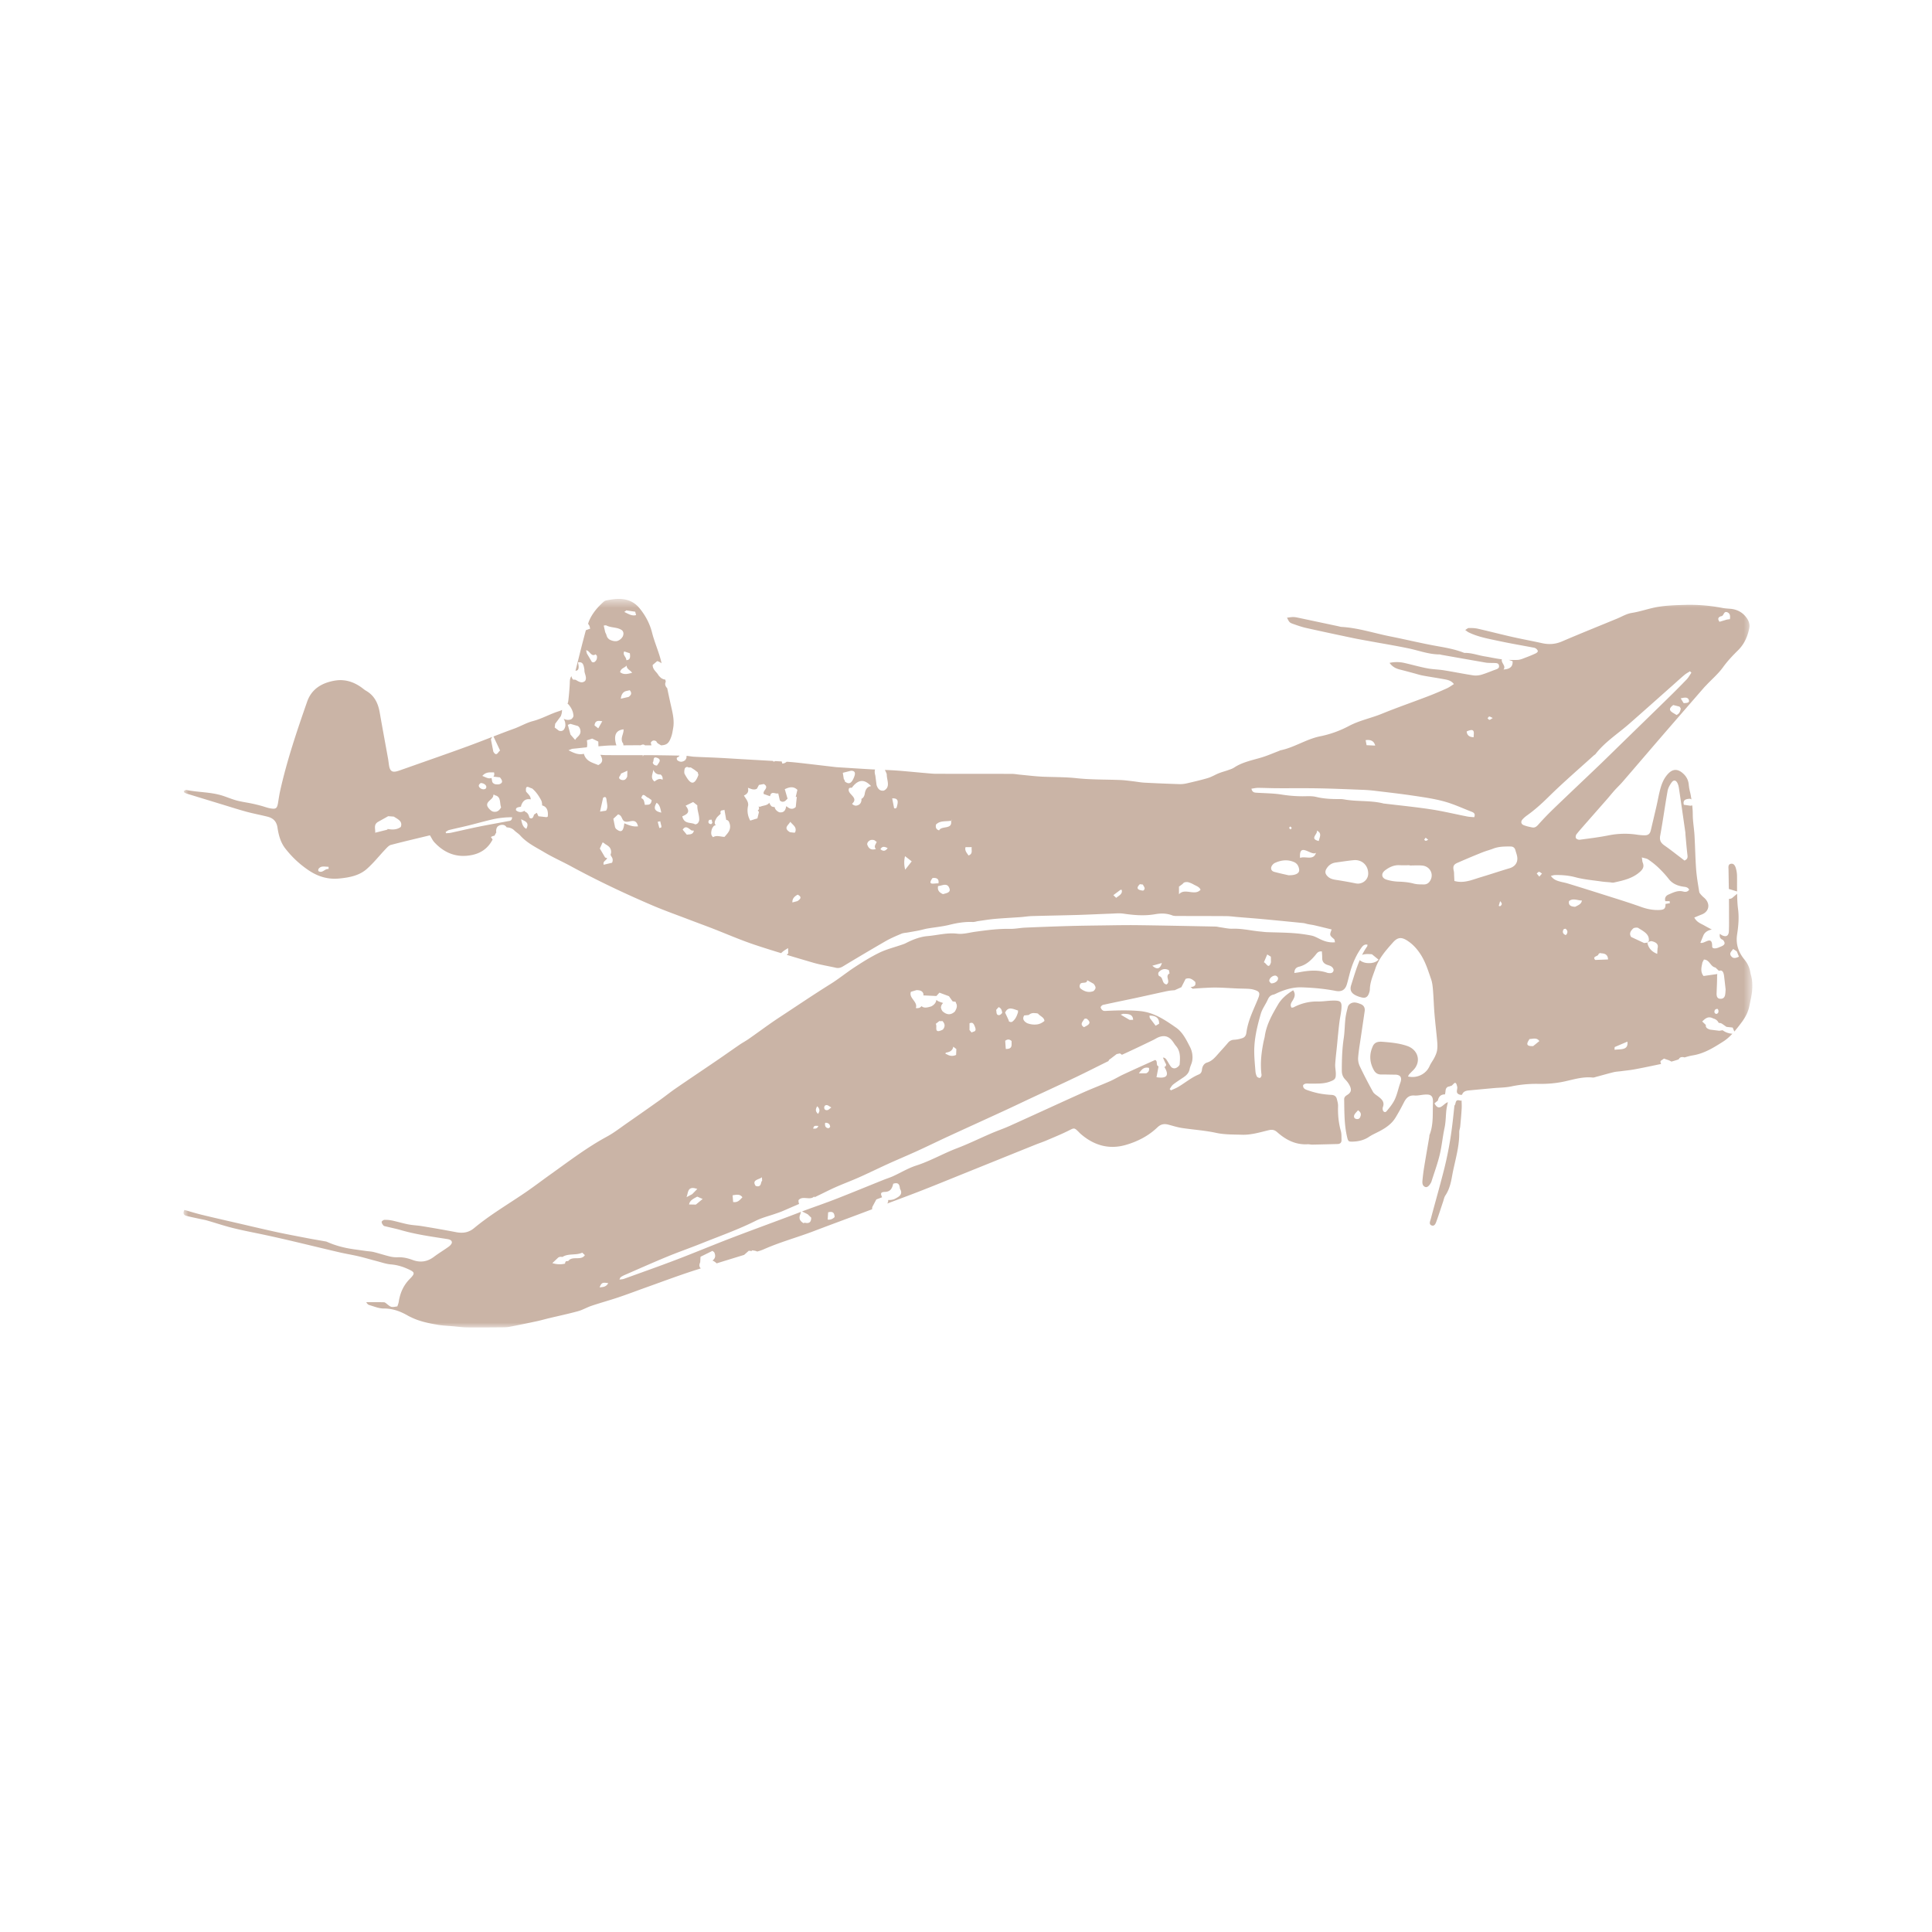<?xml version="1.0"?>
<svg xmlns="http://www.w3.org/2000/svg" xmlns:xlink="http://www.w3.org/1999/xlink" width="200" height="200" viewBox="0 0 200 200">
    <defs>
        <path id="a" d="M0 .578h162.4V76H0z"/>
    </defs>
    <g fill="none" fill-rule="evenodd" opacity=".5">
        <path fill="#96694D" d="M148.117 126.178c-.06.225-.237.557.084.678.312.118.426-.222.508-.45.24-.66.45-1.332.677-2 .075-.221.114-.467.24-.655.408-.605.57-1.308.69-1.987.27-1.517.776-3 .744-4.566-.004-.192.082-.385.1-.58.059-.621.118-1.243.152-1.868.016-.275-.003-.551-.01-.827l-.115.019c-.612-.212-.424.324-.623.499-.113 1.042-.215 2.087-.375 3.122a37.42 37.42 0 0 1-.645 3.284c-.445 1.785-.956 3.552-1.427 5.33"/>
        <g transform="translate(19 61.422)">
            <mask id="b" fill="#fff">
                <use xlink:href="#a"/>
            </mask>
            <path fill="#96694D" d="M121.814 54.202c-.079.204-.236.25-.423.208-.227-.051-.264-.253-.192-.413.08-.176.243-.315.382-.484.35.237.324.454.233.689zm7.326-31.84c-1.605-.245-3.223-.403-4.838-.598-.019-.002-.04 0-.058-.004-1.357-.35-2.768-.177-4.135-.433a2.532 2.532 0 0 0-.47-.03c-.804.005-1.598-.03-2.392-.223-.449-.11-.937-.065-1.408-.066a14.057 14.057 0 0 1-2.164-.177c-.828-.131-1.677-.135-2.518-.186-.255-.016-.514-.002-.609-.422.253-.034.472-.088.692-.087.625.002 1.251.035 1.877.038 1.47.008 2.94-.014 4.41.013 1.51.028 3.02.094 4.53.153a16.3 16.3 0 0 1 1.343.11c1.34.16 2.683.313 4.018.513 1.043.156 2.1.309 3.113.59.97.27 1.895.702 2.838 1.069.213.084.382.217.238.554-.23-.023-.48-.028-.723-.076-1.249-.243-2.488-.547-3.744-.738zm-.7 3.143c.032-.076.096-.14.147-.208l.26.218c-.114.05-.185.106-.254.104-.055-.004-.16-.1-.153-.114zm.678 4.114c-.142.315-.37.518-.72.515-.35-.003-.713.002-1.046-.087-.517-.138-1.033-.184-1.565-.202a4.714 4.714 0 0 1-1.267-.211c-.527-.172-.57-.64-.118-.974.433-.321.904-.543 1.467-.516.353.017.707.003 1.06.003v.026c.432 0 .866-.031 1.295.007.751.064 1.187.792.894 1.439zm-7.77.407a42.534 42.534 0 0 0-2.078-.368c-.319-.05-.61-.13-.843-.368-.25-.255-.29-.49-.106-.79.216-.352.528-.574.943-.632.62-.086 1.24-.185 1.863-.246.865-.083 1.525.546 1.508 1.409-.012.66-.638 1.129-1.288.995zm-3.827-4.387c-1.01-.23-.062-.73-.2-1.08.585.289.257.703.2 1.08zm-1.94 1.752c-.134-1.727 1.198-.14 1.652-.538-.252.856-1.123.31-1.652.538zm-1.128-3.111c-.004-.045.075-.1.118-.148.05.049.111.09.14.15.01.024-.055.085-.11.164-.064-.068-.14-.114-.148-.166zm-.074 4.903c-.329-.077-.903-.198-1.469-.351-.315-.084-.412-.37-.239-.641a.77.77 0 0 1 .295-.278c.648-.297 1.315-.388 1.993-.093.341.149.496.455.531.793.035.354-.342.588-1.11.57zm8.98-13.421l-.89-.044c-.033-.174-.065-.347-.099-.52.535-.076.875.097.99.564zm10.193-.866c-.452-.012-.692-.212-.72-.6.943-.424.711.194.72.6zm.91 11.915c.362-.147.745-.24 1.11-.381.582-.227 1.187-.227 1.796-.223.278 0 .438.13.508.39.057.208.133.412.174.622.12.612-.195 1.066-.79 1.242-.993.293-1.973.626-2.965.922-.784.233-1.549.579-2.402.462-.095-.013-.187-.036-.335-.066l-.028-.566c-.008-.153.002-.311-.032-.458-.108-.464-.049-.67.367-.853a83.198 83.198 0 0 1 2.596-1.091zm.708-14.056c.091-.003.184.072.36.15-.167.097-.253.182-.344.187-.062.004-.13-.104-.196-.162.06-.062.118-.173.18-.175zm1.113 19.64l-.136-.044c.042-.14.085-.278.146-.484.287.289.152.41-.01.528zm-17.592 6.919c-.097-.004-.199-.004-.289-.034-.957-.334-1.92-.241-2.887-.058-.16.03-.324.049-.525.079.008-.401.184-.575.476-.646.741-.182 1.261-.668 1.725-1.233.146-.178.266-.394.65-.351.012.242.036.452.031.66-.009.364.16.59.491.715.164.06.346.1.482.203.106.077.216.24.208.356-.012.173-.147.319-.362.309zm-6.106 1.064c-.04-.051-.18-.15-.189-.26-.02-.265.354-.58.646-.544.096.012.24.138.256.232.051.279-.277.57-.713.572zm-.75-2.178l.348-.817.375.23.01.582c-.238.809-.488.047-.733.005zm-.632 3.834c-.459 1.117-1.018 2.21-1.175 3.429-.042.328-.179.512-.463.595a3.261 3.261 0 0 1-.802.155.832.832 0 0 0-.652.325c-.34.405-.703.79-1.053 1.189-.31.354-.614.697-1.098.844-.32.097-.495.389-.53.722-.025.239-.107.419-.329.51-.785.325-1.428.88-2.152 1.303-.233.136-.488.23-.733.345l-.132-.135c.117-.158.208-.35.357-.467.338-.266.704-.496 1.061-.737.317-.213.572-.458.65-.864.058-.303.23-.587.272-.891a2.33 2.33 0 0 0-.249-1.425c-.379-.736-.749-1.503-1.437-1.98-1.137-.787-2.264-1.57-3.739-1.71-1.123-.106-2.228-.075-3.342-.026-.155.007-.33.04-.462-.02a.522.522 0 0 1-.254-.335c-.015-.07.142-.234.242-.256 1.107-.246 2.217-.467 3.326-.704.936-.2 1.87-.413 2.807-.615.324-.07.652-.15.981-.177l.347-.03v-.014l.655-.294.433-.857c.442-.17.72.06.992.303v-.005c.121.428-.152.514-.483.549.083.048.148.113.224.169a44.982 44.982 0 0 1 1.87-.114c.935-.034 1.874.056 2.811.09.373.013.746.014 1.117.036.175.01.352.036.52.085.671.192.682.368.42 1.007zm-11.2 1.68c.663-.007 1.007.259.985.843l-.358.203-.598-.791a.687.687 0 0 1-.03-.254zm-3-.104c.087-.02.17-.046.25-.082.512.005 1.022.013 1.047.622l-.36.008-.937-.548zm4.83 4.785c-.156-.25-.255-.34-.447-.332l.257.57c.105.13.095.252-.029.367-.034.018-.069.027-.103.039.015.006.028.014.043.018.498.84.254 1.214-.879 1.025l.047-.002.211-1.115c-.32-.092-.04-.565-.359-.658-1.096.494-2.193.987-3.282 1.494-.46.214-.897.487-1.363.693-.949.416-1.92.783-2.866 1.208-2.518 1.133-5.022 2.292-7.539 3.427-.623.28-1.275.5-1.903.772-1.19.51-2.352 1.086-3.56 1.545-1.429.544-2.753 1.319-4.216 1.789-.833.267-1.598.738-2.4 1.103-.338.153-.694.26-1.038.4-1.618.649-3.23 1.315-4.855 1.95-1.075.42-2.17.794-3.254 1.194-.089.033-.179.069-.269.103l.588.295.36.35c0 .396-.144.649-.683.52l-.103.052c-.412-.224-.519-.532-.344-.918l.068-.256c-.458.174-.915.35-1.373.522-1.999.749-4.003 1.48-5.994 2.245-1.863.717-3.705 1.489-5.57 2.2-1.793.684-3.602 1.32-5.406 1.974-.12.043-.256.04-.45.069.064-.127.081-.212.132-.248.128-.088.268-.164.412-.225 1.453-.633 2.9-1.28 4.365-1.884 1.193-.493 2.416-.916 3.615-1.398 1.87-.751 3.772-1.418 5.58-2.326.658-.33 1.396-.505 2.097-.752.22-.078.443-.15.657-.24.582-.25 1.162-.505 1.743-.756a.84.84 0 0 1-.059-.39c.418-.512 1.193.07 1.628-.391l.011.095c.72-.326 1.417-.703 2.14-1.024.82-.366 1.666-.676 2.486-1.042 1.02-.454 2.021-.948 3.037-1.41 1-.452 2.012-.875 3.01-1.331 1.068-.488 2.124-1.007 3.192-1.5 1.957-.902 3.92-1.793 5.877-2.695.89-.41 1.771-.834 2.658-1.25 1.56-.73 3.127-1.447 4.681-2.191 1.132-.54 2.248-1.115 3.376-1.665.007-.094.085-.165.192-.224l.646-.495.34-.071.206.144c.407-.186.813-.374 1.217-.564.674-.315 1.344-.64 2.013-.962.194-.094.375-.22.575-.296.6-.23 1.061-.087 1.442.425.117.157.216.33.343.478.484.563.44 1.238.385 1.902-.01.13-.188.282-.326.356a.444.444 0 0 1-.584-.116c-.144-.185-.252-.397-.376-.597zm-2.179 1.29h-.759c.253-.318.464-.694 1.044-.561.05.242-.02.439-.285.562zM66.681 64.83l.047-.751c.534-.15.66.113.67.49-.189.187-.413.304-.717.26zm-12.943-2.135l-.703.583-.7-.015c.067-.434.475-.606.842-.81.188.08.374.162.561.242zm-.555-1.034l-.523.532-.594.317c.2-.451.064-1.226 1.117-.85zm4.672.86c-.254.259-.473.57-.96.49l-.056-.695c.373-.057.76-.162 1.016.206zm2.02-2.074c.007.115.015.232.024.347a.515.515 0 0 0-.11.245c-.063.28-.213.435-.57.297-.419-.642.363-.633.655-.89zm5.841-5.315c-.099.286-.298.303-.545.272.113-.298.114-.298.545-.272zm-.115-2.035c.285.286.284.506.08.789-.26-.243-.288-.46-.08-.79zm1.334 2.12c.003.05-.133.162-.19.153-.324-.045-.353-.277-.337-.525.051-.027.066-.044.082-.042.258.02.432.148.445.415zm-.33-2.237c.126.017.241.124.454.243-.19.138-.28.244-.388.27-.162.037-.325-.024-.344-.22-.018-.183.094-.317.277-.293zm11.26-8.41c.127-.097.252-.196.377-.294l.157.017.155-.021c.287.284.304.58.052.889-1.015.513-.53-.36-.74-.59zm2.136 2.607c-.007.202-.016.404-.025.606-.34.158-.66.119-.969-.068-.117-.031-.16-.067-.127-.111.036-.045.071-.07.108-.07.394-.061.637-.254.697-.603l.316.246zm-4.706-5.924c.001-.002.132-.044.131-.043l.463-.137c.296.017.58.05.685.346a.218.218 0 0 1 .001.202l1.358.063.317-.346.987.367.378.535c.102.018.206.03.31.042.02.079.048.153.088.225.107.289-.023.54-.169.79-.44.4-.86.333-1.272-.034a.852.852 0 0 1-.166-.391.667.667 0 0 1 .226-.46c-.165-.07-.347-.11-.507-.191a1.063 1.063 0 0 1-.194-.14c-.035.293-.217.515-.527.677-.369.11-.74.22-1.004-.023a.937.937 0 0 1-.189.155.756.756 0 0 1-.406.04c.245-.651-.753-1.024-.51-1.677zm6.071 3.258c.32-.143.427.01.567.38.205.54-.18.436-.35.577l-.22-.263c0-.232.002-.463.003-.694zm3.013-1.677c.287.119.33.354.372.586-.114.169-.305.325-.494.199-.12-.081-.095-.325-.134-.495l.256-.29zm.74 4.33l-.06-.842h-.002.002c.231-.18.451-.181.661.029-.02.368.144.837-.6.813zm1.273-3.974a.492.492 0 0 0-.006.17c-.117.373-.255.737-.614.999-.156.047-.278.01-.368-.11l.033-.013c-.129-.277-.257-.555-.387-.831.313-.693.847-.364 1.342-.215zm.631.507l.468-.045c.177-.148.38-.233.635-.192.111-.001.22.013.324.043.205.267.648.38.668.766-.203.162-.425.296-.702.347a2.088 2.088 0 0 1-1.086-.12c-.348-.196-.524-.442-.307-.8zm6.19 1.215c-.48-.297-.112-.572.033-.853l.118-.036.125.01c.6.454.15.664-.276.879zM92.8 40.51c.077-.358.741-.018.745-.462.234.13.468.26.702.392l-.005.034c.104.107.162.23.171.37a.58.58 0 0 1-.24.343c-.524.178-.947.014-1.329-.288a.36.36 0 0 1-.044-.39zm8.478-2.241c-.16.535-.435.773-.988.279.33-.093.66-.186.988-.28zm.723.74c.024.112.047.223.072.334-.539.294.17.844-.32 1.147-.532-.111-.28-.723-.756-.868a.345.345 0 0 1-.059-.391c.285-.32.625-.443 1.063-.221zM43.07 71.845c.196-.484.3-.533.895-.434-.226.404-.547.399-.896.434zm-3.23-2.74a.68.68 0 0 1-.238.03.343.343 0 0 0-.109.254 2.383 2.383 0 0 1-1.313-.057l.626-.587a.575.575 0 0 1 .414-.042c.604-.403 1.42-.146 2.055-.451l.271.258c-.376.606-1.302.046-1.706.595zm63.208-37.95v-.795l.382-.28c.122-.188.323-.205.542-.184a2.3 2.3 0 0 1 .561.227c.274.16.623.25.748.559-.594.68-1.643-.222-2.233.473zm-3.705-.378c-.553-.056-.797-.23-.343-.668.105.012.21.026.316.042.076.206.335.406.027.626zm-2.797.746l-.293-.278.741-.554s.124.003.123.004c.12.432-.295.595-.57.828zm-15.284-4.387c-.18-.266-.419-.517-.308-.86l.64-.004c-.067.3.163.684-.332.864zm-1.796-3.453c.037.77-1.024.363-1.246.855-.345-.098-.37-.331-.335-.59.435-.474 1.1-.29 1.652-.427-.03-.182-.024-.17.013-.002l-.105.058.021.106zm-.846 7.457c-.338-.152-.607-.356-.51-.837.42-.023.964-.417 1.186.275.132.415-.378.467-.676.562zm-1.088-1.666c.505-.06.69.143.613.556-.365-.056-1.22.287-.613-.556zm-2.825-.87a2.765 2.765 0 0 1-.019-1.395l.692.536-.673.86zm-.882-6.45c-.044.082-.099.119-.165.112-.066-.007-.1-.022-.106-.044l-.196-.996c.74-.045.594.447.467.929zm-1.683 4.333c.188-.327.415-.281.75-.111-.256.339-.473.34-.75.11zm-.465-.023c-.547.169-.78-.09-.91-.49.024-.207.151-.35.367-.437.23-.04.433-.015.561.18l.066-.041c-.04.26-.369.5-.084.788zm-1.172-5.641c-.06.224-.17.383-.34.458.004.028.012.054.018.082-.027.403-.246.574-.57.618a.574.574 0 0 1-.41-.195c.788-.688-.636-1.01-.296-1.623a.496.496 0 0 1 .272-.034c.576-.775 1.22-1.015 1.994-.174-.442.063-.608.41-.668.868zm-2.056-1.36l-.017-.132-.082-.1-.103-.652.837-.213c.582-.014.42.44.308.71-.174.417-.423.834-.943.388zm-4.905 12.399l-.514.135c-.024-.371.19-.622.547-.802.47.239.294.455-.033.667zm-.732-8.213c.24.328.722.544.498 1.089-.033.082-.342 0-.523-.006-.756-.443-.15-.74.025-1.083zm-.433-1.583c-.066.463-.3.668-.718.596-.235-.112-.417-.271-.473-.54a.663.663 0 0 1-.315-.071.911.911 0 0 1-.234-.376c-.22.31-.63.272-.942.416a.504.504 0 0 1-.186-.024c.078.098.085.209.022.333-.029.02-.058.038-.087.054a.982.982 0 0 1 .118.202l-.157.639-.742.23a2.136 2.136 0 0 1-.2-1.633l-.015.029c.02-.417-.268-.674-.437-.993.315-.14.53-.35.41-.8.31.105.618.278.933.097l.21-.39.508-.095c.633.395-.196.679 0 1.04l.638.22c.125-.603.567-.193.85-.291.057.244.111.487.168.729.186.183.372.165.561.05v-.001l.236-.232-.287-.982c.43-.195.863-.351 1.306.068l-.177.755.116-.047-.11 1.07c-.338.313-.653.188-.96-.082l-.036.029zm-6.376 3.146l-.006-.003c-.394 0-.804-.2-1.18.035-.263-.238-.206-.521-.136-.808.05-.131.12-.247.208-.348a.477.477 0 0 1 .214-.086 1.11 1.11 0 0 1-.076-.09c-.11-.271.052-.447.142-.646.122-.182.292-.303.44-.454-.128-.45.23-.303.384-.408.061.35.124.699.186 1.049.258.025.317.257.381.48.115.616-.262.922-.557 1.279zm-1.59-1.716l-.038-.04.288-.031.081.332c-.034.04-.065.083-.098.125a.292.292 0 0 1-.277-.097c-.057-.116-.042-.212.044-.29zm-1.444.42c-.455-.256-1.139.02-1.34-.831.453-.205.915-.406.347-1.101l.778-.38.434.344c-.03.526.23 1.026.19 1.552-.056.24-.18.393-.409.417zm-.868 1.069l-.43-.518c.313-.495.617-.118.922.082.078.005.158.01.237.02-.098.444-.446.363-.729.416zm-.208-6.86c.107-.157.242-.19.408-.091.073-.01.146-.011.22-.006l.39.253c.105.083.212.166.32.249.02.09.044.18.07.27-.507 1.375-.978.732-1.448-.141a1.112 1.112 0 0 1 .04-.533zm-3.14 1.356c-.476-.378-.156-.805-.127-1.215.161.373.427.509.762.49.17.138.237.319.2.542-.333-.187-.585 0-.836.183zm.22 2.2c.356.23.392.64.485 1.019-.554-.115-.908-.345-.485-1.018zm.283 2.61l-.174-.645a.964.964 0 0 0 .263-.055c.03.124.06.249.088.374a.467.467 0 0 1 .024.266.576.576 0 0 1-.2.06zm-.215-7.257c.501.198.134.529-.028.795-.242-.007-.39-.11-.443-.315.168-.161-.04-.683.471-.48zm-.995 4.848l-.29.015c-.069-.264-.055-.583-.365-.692.16-.7.466-.084.707-.052l.357.252c-.019.29-.136.47-.409.477zm-2.414 1.924c-.086.585-.183 1.15-.884.555a7.584 7.584 0 0 0-.079-.156l-.175-.87.49-.454a.5.5 0 0 1 .344.278c.045.073.082.15.111.234a.786.786 0 0 1 .088.12c.433.45 1.27-.48 1.52.604-.495.072-.955-.114-1.415-.311zm-1.273 4.084l-.864.204c-.113-.381.264-.412.336-.662.006-.014.014-.027.022-.041a.384.384 0 0 1-.215-.052c-.18-.307-.362-.614-.543-.92l.287-.636a.621.621 0 0 1 .248.162c.302.18.621.344.635.817a.89.89 0 0 1-.064.304l.084.165c.16.21.182.43.074.659zm-.928-6.72c.238-.173.34-.053.357.24.045.372.18.755-.05 1.088l-.622.095.315-1.422zm1.841-2.502l.675-.308-.018.606c-.11.274-.283.456-.663.322-.405-.21.02-.414.006-.62zm-5.226-5.158l.774.224c.194.135.267.338.273.58-.02.43-.393.553-.554.86a240.45 240.45 0 0 1-.484-.557c-.09-.333-.18-.666-.272-1a8.54 8.54 0 0 1 .263-.107zm-2.34 9.603l-.132.058c-.278-.031-.555-.063-.833-.093l-.172-.363-.285.192a1.67 1.67 0 0 1-.104.272c-.108.146-.235.157-.379.034-.063-.278-.179-.51-.439-.604l-.073-.1c-.287.18-.576.187-.869-.046-.073-.358.321-.3.537-.4l-.024-.031c.16-.548.484-.806 1.01-.703-.008-.375-.297-.56-.486-.812-.098-.81.351-.36.624-.322.407.333.701.776.958 1.258.056.149.082.302.08.46-.002.014-.008.025-.01.038.51.128.663.553.596 1.162zm-2.222 1.262c-.387-.193-.454-.597-.538-.991.367.205.903.298.538.99zm-1.899-.79c-1.015.195-2.035.369-3.048.576-.955.194-1.904.42-2.856.625-.164.035-.334.034-.502.05l-.049-.13c.117-.07.225-.17.35-.202.662-.164 1.33-.303 1.992-.466.776-.191 1.544-.41 2.32-.593a8.951 8.951 0 0 1 2.22-.264c-.016.396-.25.37-.427.404zm-2.833-3.945c.304-.01.582.196.59.387.007.204-.136.258-.305.257-.24-.001-.506-.22-.468-.41.02-.103.142-.185.183-.234zm2.121 2.52c-.116.206-.26.367-.474.437-.218.046-.427.022-.615-.151-.96-.85.33-1.004.282-1.571.058-.05.11-.041.158.028.674.13.48.809.65 1.257zm-.733-3.624c.053.184.027.33-.059.439.224.025.448.05.672.077.28.329.344.597-.113.722-.244.003-.495.042-.678-.24-.026-.142-.05-.283-.078-.424-.32.128-.588-.07-.954-.208.394-.451.804-.355 1.21-.366zm-9.652 5.649c-.418.305-.888.294-1.369.207-.005.024-.008.048-.015.072l-1.266.317c.045-.39-.203-.835.308-1.13h.001l1.04-.581.58.043c.42.27.942.487.721 1.072zm-8.5 4.587c-.047-.025-.057-.18-.016-.24.25-.368.666-.22 1.033-.224a.6.6 0 0 1 .002.235c-.385-.061-.597.449-1.019.229zM42.654 6.31l.138.16c.044.33-.072.55-.327.677l-.188-.035-.527-.893c-.026-.107-.05-.215-.075-.323.362.009.53.737.98.414zm.693 6.93c-.137.247-.277.493-.415.739l-.389-.311c.076-.573.455-.47.804-.428zm.402-9.925c.53.287 1.14.147 1.655.519.168.19.16.395.076.608a1.013 1.013 0 0 1-.597.496c-.258.046-.507-.018-.753-.136a.707.707 0 0 1-.35-.497 8.088 8.088 0 0 0-.13-.286l-.15-.678a.702.702 0 0 1 .25-.026zm1.87 2.699l.584.19c.046.36.068.704-.368.712.02-.322-.418-.534-.216-.902zm.21-4.25l.926.139c.032.116.062.232.092.347-.445.134-.83-.147-1.23-.327a.64.64 0 0 0 .212-.16zm-.634 6.4c.068-.427.47-.435.672-.692.01.424.414.47.564.76-.41.09-.819.246-1.236-.068zm.881 2.558l-.81.187c.052-.446.235-.753.65-.815a7.93 7.93 0 0 1 .276-.064c.266.32.122.519-.116.692zm92.521 12.695c.151-.176.34-.327.53-.463.782-.561 1.485-1.198 2.174-1.878 1.507-1.486 3.117-2.87 4.686-4.293.057-.052.136-.087.182-.147.975-1.257 2.316-2.103 3.492-3.134 1.548-1.358 3.085-2.73 4.626-4.096.365-.325.724-.657 1.1-.97.171-.142.372-.246.561-.368.05.05.097.1.145.15-.162.234-.297.49-.49.693a92.126 92.126 0 0 1-1.946 1.958c-1.57 1.537-3.147 3.067-4.72 4.6-.802.78-1.597 1.568-2.405 2.342-1.573 1.505-3.157 2.995-4.724 4.505a31.248 31.248 0 0 0-1.586 1.65c-.177.197-.353.316-.602.268-.305-.06-.615-.124-.9-.242-.26-.11-.307-.358-.123-.575zm16.696-12.05a66.695 66.695 0 0 1-.307-.495c.314-.067.711-.187.838.157.122.334-.27.316-.53.339zm-.743 1.226c-.39-.276-1.096-.476-.334-1.03l.647.163a.929.929 0 0 1 .13.209c-.052.267-.128.52-.443.658zm-7.77 17.236c.288.043.583.058.876.084.135.013.278.054.406.026.977-.213 1.951-.42 2.731-1.13.303-.276.421-.54.266-.927-.054-.136-.054-.292-.097-.546.28.087.502.106.66.215.37.255.73.53 1.052.84.382.366.745.755 1.07 1.172.377.487.875.696 1.453.793.24.04.515.027.666.318-.158.244-.39.254-.619.194-.563-.151-1.039.11-1.52.314-.273.115-.422.347-.334.67.002.007.001.013.002.018h.448c.008.069.015.138.024.206l-.45.077c.005.498-.138.62-.728.63-.613.012-1.187-.103-1.774-.312-1.4-.501-2.825-.932-4.242-1.384-1.12-.356-2.242-.705-3.366-1.05-.26-.08-.53-.126-.795-.196-.355-.094-.699-.212-.965-.591.175-.038.297-.086.42-.088.725-.014 1.431.04 2.15.234.864.23 1.773.302 2.665.433zm6.084-4.75c.284-1.537.492-3.087.765-4.626.056-.311.235-.62.422-.882.2-.278.44-.241.595.064.087.169.132.366.16.557.225 1.507.441 3.014.657 4.523.014.097.01.195.018.294.065.699.12 1.4.205 2.097.03.247.003.423-.31.556-.163-.126-.314-.246-.468-.362-.53-.401-1.049-.816-1.595-1.194-.376-.26-.542-.53-.449-1.027zm-.277 11.68l-.032.564c-.58-.228-.918-.615-1.016-1.154-.004.003-.008.005-.01.008l.006-.021-.335.044-1.343-.627c-.243-.368-.043-.647.246-.91a.81.81 0 0 1 .457-.041c.547.356 1.22.638 1.122 1.38l-.147.154.004.013a.723.723 0 0 1 .428-.164c.452.103.755.298.62.755zm-4.442 10.493a.792.792 0 0 1 .013-.287l1.31-.558c.12.929-.715.755-1.323.845zm-2.007-9.3c-.355-.392.322-.356.335-.596.073-.106.175-.14.31-.088.48.01.67.252.681.633-.442.018-.884.034-1.326.05zm-2.08-5.503c-.439-.02-.724-.158-.63-.595.422-.337.884-.045 1.326-.06-.033.374-.389.494-.696.655zm-.928 2.906c-.054.003-.076.01-.09.004-.267-.116-.31-.32-.19-.555.026-.053.196-.101.234-.07.236.194.207.41.046.62zm-2.78-6.028l-.27-.327c.082-.06.17-.176.243-.167.106.01.203.112.303.176l-.276.318zm-.64 17.543c-.857.034-.619-.347-.375-.73.365-.02.768-.177 1.016.213l-.64.517zm19.44-44.497c.334-.01.252-.576.665-.41.31.125.303.436.264.708l-.307.044-.77.229c-.165-.23-.216-.44.147-.571zm-1.912 35.825l.154-.29c.62.04.637.719 1.191.829l.366.35a.286.286 0 0 1 .116-.04c.236-.02.361.154.415.595.054.443.102.888.156 1.365-.017.182-.014.4-.063.606-.062.26-.253.383-.526.355-.276-.03-.33-.233-.346-.46-.004-.057.002-.117.004-.175.017-.541.048-1.082.048-1.623a1.758 1.758 0 0 1 .021-.301l-1.424.204c-.362-.453-.208-.936-.112-1.415zm1.427 5.339c-.055.008-.18-.102-.185-.165-.019-.225.09-.358.321-.354.04.058.073.087.08.122.04.192.005.362-.216.397zm1.753-6.72l.376.246.22.548c-.29.135-.587.252-.817-.067-.218-.301.065-.503.221-.727zm-32 15.08c.72-.071.951.118.921.838-.046 1.112.073 2.244-.35 3.317-.03.07-.02.155-.033.232-.177 1.04-.36 2.08-.53 3.123-.075.462-.133.927-.175 1.393-.02.255-.01.53.283.65.192.08.426-.108.606-.457.01-.017.022-.034.028-.052.292-.93.634-1.85.864-2.795.225-.93.308-1.89.51-2.825.111-.525.12-1.047.16-1.574.026-.358.1-.713.183-1.067-.46.105-.884 1.075-1.389.115l.353-.291c.08-.405.305-.645.748-.635-.003-.017-.007-.034-.008-.052.093-.257-.03-.587.338-.754a.414.414 0 0 0 .231-.073c.22.085.506-.77.676.035.123.296-.29.752.361.892.051-.005.103-.006.155-.004.09-.282.301-.416.681-.452.857-.082 1.716-.161 2.574-.24.604-.054 1.221-.05 1.811-.171a12.59 12.59 0 0 1 2.804-.271c.945.02 1.881-.056 2.807-.264.935-.21 1.862-.493 2.843-.391.13.014.268-.045.401-.08.586-.156 1.168-.327 1.757-.47.264-.065.54-.075.811-.11.444-.06.891-.102 1.331-.181.695-.125 1.386-.271 2.076-.415l.72-.15c-.05-.063-.084-.152-.064-.31l.357-.247c.25.109.543.159.758.313l.063-.015c.234-.062.464-.138.696-.216.094-.193.263-.3.612-.2.275-.085.551-.163.832-.208 1.205-.194 2.184-.811 3.177-1.443.356-.228.66-.504.938-.803a1.852 1.852 0 0 1-1.012-.361 29.88 29.88 0 0 0-.338.055l-.96-.12c-.289-.088-.483-.223-.435-.481l-.376-.362c.31-.302.62-.596 1.143-.308.293.077.46.245.564.459h.026a.634.634 0 0 1 .4.143l.38.266.635.07.18.41c.251-.292.488-.598.72-.907.39-.516.708-1.085.833-1.737.097-.498.218-.994.277-1.498a5.8 5.8 0 0 0-.003-1.156c-.026-.29-.136-.572-.184-.862-.082-.497-.293-.916-.615-1.308-.618-.756-.902-1.59-.74-2.615.134-.86.207-1.745.088-2.63-.067-.511-.079-1.03-.092-1.547l-.463.394-.004.003a.496.496 0 0 1-.377.129c.004.524.006 1.048.006 1.572 0 .589.01 1.177-.014 1.765-.02.509-.297.652-.747.416-.052-.028-.095-.071-.146-.098-.017-.01-.035-.018-.05-.028-.013.24-.039.485.322.618.45.51-.068.63-.443.794-.254.11-.673.166-.668-.117.02-1.227-.852-.182-1.218-.382.11-.265.22-.531.328-.797.103-.195.26-.348.481-.451a1.39 1.39 0 0 1 .373-.111c-.258-.14-.518-.274-.773-.42-.36-.204-.788-.335-1.038-.826.278-.115.521-.221.767-.315.71-.273.902-.982.416-1.566-.125-.15-.293-.263-.424-.41-.102-.112-.23-.241-.252-.378-.125-.772-.26-1.545-.318-2.322-.086-1.173-.102-2.351-.17-3.525-.042-.723-.179-1.443-.178-2.164 0-.313-.026-.621-.054-.928-.065.01-.13.023-.195.034l-.673-.101c-.132-.473.173-.61.645-.62.048.02.093.044.138.066-.042-.258-.079-.518-.146-.775a4.682 4.682 0 0 1-.13-.751c-.049-.522-.286-.923-.693-1.247-.493-.392-.96-.373-1.406.078-.428.43-.666.973-.827 1.539-.17.599-.272 1.218-.41 1.826-.193.84-.394 1.678-.59 2.517-.088.376-.26.532-.658.53a6.08 6.08 0 0 1-.819-.073 8.538 8.538 0 0 0-2.926.084c-.977.194-1.969.315-2.957.447-.128.017-.334-.062-.392-.161-.058-.098-.018-.317.062-.416.38-.473.79-.925 1.19-1.383.658-.751 1.321-1.501 1.98-2.254.257-.294.5-.602.761-.893.276-.306.578-.588.847-.9 1.308-1.513 2.605-3.037 3.913-4.551 1.486-1.722 2.98-3.438 4.471-5.156.103-.117.215-.227.322-.341.566-.597 1.203-1.143 1.68-1.804.463-.645.998-1.203 1.555-1.754.638-.63.983-1.41 1.158-2.274.075-.367-.02-.705-.222-1.007-.42-.63-1.017-.958-1.77-1.016-.254-.02-.51-.033-.759-.081a18.1 18.1 0 0 0-3.982-.316c-.86.023-1.728.054-2.58.179-.965.142-1.887.499-2.859.65-.526.082-1.018.385-1.524.593-1.9.783-3.809 1.55-5.7 2.36-.685.295-1.352.332-2.063.174-1.03-.228-2.069-.417-3.098-.65-1.185-.268-2.362-.576-3.547-.845-.3-.068-.619-.074-.929-.072-.105 0-.21.112-.37.206.156.11.241.188.34.237.996.49 2.083.673 3.152.903 1.185.256 2.383.456 3.575.684a.605.605 0 0 1 .271.106c.082.069.182.182.177.269-.005.08-.128.179-.22.222-.32.149-.644.286-.974.408-.29.107-.588.252-.888.267a9.33 9.33 0 0 1-.93-.005l.4.138c.048.577-.305.83-.939.86.302-.366-.288-.696-.165-1.054-.6-.07-1.193-.211-1.792-.306-.693-.112-1.36-.377-2.077-.356-.036 0-.074-.021-.11-.035-.884-.34-1.805-.507-2.736-.672-1.618-.287-3.218-.681-4.83-1-1.689-.334-3.336-.89-5.07-.987-.117-.006-.23-.05-.346-.074l-3.96-.84c-.212-.043-.425-.098-.639-.105-.218-.007-.438.038-.686.063.228.47.258.518.637.65.443.157.89.314 1.347.417 1.606.359 3.215.7 4.825 1.039.613.129 1.232.233 1.848.347 1.31.24 2.622.455 3.925.727 1.071.223 2.106.628 3.223.626.056 0 .113.03.172.04 1.542.272 3.084.545 4.627.812.154.027.313.022.47.028.137.005.275-.001.412.008.194.012.411-.001.458.264.044.255-.126.335-.327.407-.498.176-.984.392-1.49.54-.274.08-.587.107-.869.065-1.006-.154-2.003-.36-3.008-.52-.579-.093-1.173-.098-1.747-.208-.785-.151-1.557-.372-2.337-.55a3.565 3.565 0 0 0-1.552-.012c.312.435.69.6 1.115.703.476.116.948.249 1.421.375.303.08.602.18.91.237.731.136 1.468.24 2.2.378.353.066.726.122 1.017.502-.265.165-.482.33-.724.44-.643.288-1.29.569-1.949.82-1.59.61-3.203 1.167-4.78 1.81-1.12.46-2.32.687-3.407 1.265-.93.494-1.93.86-2.979 1.07-1.448.29-2.69 1.169-4.14 1.457-.037.007-.069.038-.105.052-.624.235-1.236.507-1.874.696-.956.283-1.94.47-2.796 1.034-.19.127-.426.196-.648.275-.31.11-.632.19-.939.313-.38.153-.737.379-1.127.495-.73.217-1.477.387-2.22.558-.246.055-.506.08-.758.072-1.196-.04-2.394-.088-3.59-.151-.409-.023-.815-.103-1.224-.15-.408-.047-.816-.105-1.226-.122-1.527-.063-3.064-.026-4.58-.191-1.159-.126-2.31-.105-3.465-.154-.802-.034-1.602-.136-2.402-.211-.272-.025-.543-.081-.817-.082-2.612-.006-5.224 0-7.838-.01-.41 0-.82-.05-1.23-.084-.996-.085-1.99-.19-2.988-.26-.368-.024-.736-.04-1.104-.053.077.13.145.28.2.45-.02.585.428 1.317-.298 1.687-.392.067-.626-.16-.758-.573l-.13-.998c-.067-.223-.086-.43-.027-.61-.098-.005-.196-.007-.293-.013-1.174-.066-2.348-.145-3.52-.218-.119-.008-.236-.015-.354-.03-1.363-.157-2.724-.325-4.087-.471a20.49 20.49 0 0 0-.895-.073.716.716 0 0 1-.433.188l-.036-.027c-.016-.066-.027-.128-.039-.19l-.416-.024-.256-.015a1.467 1.467 0 0 1-.17.065l-.073-.08-3.378-.193c-.763-.044-1.527-.096-2.29-.133-.823-.041-1.646-.063-2.469-.107-.266-.014-.53-.071-.795-.094a.875.875 0 0 0-.023.232l-.118.204c-.258.206-.528.244-.82.023-.113-.186-.077-.302.107-.35.05-.033.081-.085.117-.132a208.439 208.439 0 0 0-3.164-.047h-.565a.741.741 0 0 0-.068.163c.002-.057-.007-.11-.01-.163-1.298-.002-2.596.009-3.894-.007-.165-.002-.33-.02-.494-.031.201.385.367.766-.22 1.063-.582-.257-1.262-.363-1.487-1.165-.007.002-.014 0-.02.002-.563.133-1.028-.094-1.574-.372.197-.07.32-.141.445-.153.487-.047.974-.101 1.46-.152.056-.214.041-.462 0-.722l.55-.18.63.308.017.492c.403-.033.806-.074 1.211-.088.215-.007.432-.003.65-.006l-.064-.207c-.205-.848.015-1.37.8-1.456.04.465-.335.85-.118 1.348.084.088.11.193.103.307.597-.003 1.194-.012 1.792-.006.153-.081.305-.124.44.004l.676.005a2.047 2.047 0 0 1-.07-.285c.144-.241.34-.271.573-.135.075.229.308.29.48.419.628-.034.831-.226 1.077-.93.094-.274.135-.57.185-.858.14-.794-.054-1.556-.227-2.324-.137-.603-.264-1.21-.392-1.814-.03-.031-.06-.052-.09-.095-.148-.208-.14-.398-.056-.567-.015-.073-.033-.146-.048-.218a.912.912 0 0 1-.417-.154 1.855 1.855 0 0 1-.295-.3c-.189-.358-.603-.567-.594-1.064l.464-.396c.185.046.331.13.457.232-.023-.09-.039-.178-.062-.267-.249-.986-.675-1.927-.925-2.913-.236-.941-.673-1.752-1.269-2.492C46.318.439 45.072.456 43.733.74a.583.583 0 0 0-.254.139c-.634.57-1.185 1.217-1.51 2.004-.038.09-.06.187-.095.279.128.118.191.297.211.515-.138.012-.29.1-.433.137-.093.324-.176.652-.262.977-.283 1.07-.54 2.148-.816 3.22.365.002.384-.352.256-.855.55-.128.596.332.671.76-.04.382.303.762.073 1.147-.333.295-.655.084-.977-.106a.791.791 0 0 0-.269-.021.666.666 0 0 1-.167-.362c-.203.249-.164.577-.184.896a29.899 29.899 0 0 1-.15 1.69 1.123 1.123 0 0 1-.076.272.465.465 0 0 1 .1.068c.291.344.496.73.514 1.21a.577.577 0 0 1-.237.324c-.268.11-.529.078-.783-.054.135.215.198.462.18.743-.08.407-.277.616-.67.495l-.434-.33.053-.388.58-.782c.086-.213.125-.43.128-.65-.089.046-.18.089-.282.12-.936.282-1.778.788-2.74 1.038-.662.172-1.285.547-1.95.787-.714.256-1.42.53-2.127.803l.686 1.46c-.217.126-.352.69-.699.117l-.252-1.283.138-.245c-.875.338-1.749.678-2.63 1-1.969.722-3.95 1.406-5.928 2.106l-1.109.389c-.684.237-.935.08-1.032-.645-.029-.214-.055-.427-.093-.64-.285-1.578-.58-3.156-.855-4.736-.165-.952-.542-1.754-1.417-2.255-.169-.097-.316-.23-.475-.344-.833-.597-1.758-.88-2.775-.702-1.313.229-2.383.849-2.846 2.173-1.06 3.034-2.089 6.08-2.793 9.222-.089.4-.148.809-.214 1.213-.1.618-.209.716-.809.612-.326-.057-.638-.183-.959-.268a17.787 17.787 0 0 0-.964-.233c-.515-.107-1.04-.175-1.548-.31-.49-.131-.963-.334-1.447-.492-1.22-.395-2.515-.346-3.76-.597-.084-.017-.188.07-.283.109.032.08.035.134.062.15a1.3 1.3 0 0 0 .26.12c1.253.384 2.506.767 3.76 1.149.805.245 1.607.505 2.42.724.716.194 1.45.328 2.17.51.578.147.934.474 1.033 1.124.113.75.306 1.504.782 2.133a10.347 10.347 0 0 0 2.334 2.22c.996.699 2.061 1.04 3.261.925 1.025-.098 2.06-.283 2.852-.974.705-.615 1.29-1.365 1.936-2.045.171-.178.36-.403.577-.46 1.34-.354 2.693-.666 4.041-.993.164.263.275.522.455.717 1.067 1.15 2.364 1.646 3.93 1.314.914-.193 1.611-.691 2.061-1.517l.041-.081-.174-.257a.922.922 0 0 1 .371-.134c.06-.121.125-.24.19-.357a.308.308 0 0 1-.016-.185.662.662 0 0 1 .14-.4.731.731 0 0 1 .558-.18c.188.015.298.124.387.256.278.013.547.079.782.309.195.192.443.333.625.536.695.78 1.63 1.222 2.5 1.74.891.532 1.848.952 2.76 1.448 2.724 1.48 5.525 2.804 8.371 4.026 1.26.54 2.554.997 3.833 1.487.785.3 1.575.588 2.36.89 1.46.567 2.9 1.199 4.383 1.698.928.312 1.862.604 2.8.889.19-.204.448-.366.721-.518.002.18.006.362.01.543l-.155.15c.913.276 1.827.544 2.741.812.771.224 1.57.349 2.355.526.265.059.49 0 .723-.141a270.199 270.199 0 0 1 4.4-2.605c.524-.302 1.088-.54 1.647-.776.21-.09.457-.094.688-.135.382-.07.765-.132 1.146-.208.287-.058.57-.147.857-.197.77-.132 1.557-.201 2.312-.39.788-.196 1.57-.321 2.383-.288.19.009.384-.066.578-.093.562-.08 1.123-.175 1.69-.225.896-.08 1.797-.122 2.697-.187.39-.027.781-.095 1.173-.107 1.548-.045 3.098-.07 4.647-.114 1.177-.035 2.354-.096 3.53-.137.428-.016.866-.063 1.285-.002 1.094.16 2.19.252 3.283.06.613-.107 1.194-.104 1.778.122.176.068.387.06.581.06 1.67.008 3.34.003 5.01.016.39.003.78.06 1.171.094.86.07 1.72.133 2.578.213 1.401.13 2.803.269 4.204.409.175.018.343.082.517.115.23.046.463.073.691.126.58.135 1.16.28 1.748.424-.23.595-.225.59.246.996.065.056.063.19.104.33-.535.049-.98-.065-1.414-.26-.339-.153-.668-.361-1.025-.433a15.047 15.047 0 0 0-1.976-.26c-.88-.06-1.764-.062-2.646-.097-.234-.01-.468-.043-.702-.065-.954-.091-1.893-.322-2.864-.288-.406.014-.816-.09-1.223-.143-.174-.022-.347-.077-.52-.08-2.688-.053-5.374-.11-8.062-.145-1.194-.015-2.39.01-3.585.026-1.198.015-2.396.03-3.593.065-1.49.043-2.98.099-4.47.164-.529.024-1.055.139-1.58.129-1.206-.025-2.389.133-3.576.296-.62.085-1.258.277-1.862.203-1.062-.13-2.068.164-3.096.25-.783.066-1.556.376-2.277.747-.12.062-.254.102-.383.147-.773.269-1.582.465-2.312.82-.913.446-1.784.99-2.634 1.55-.817.539-1.573 1.16-2.408 1.682-1.73 1.078-3.419 2.223-5.124 3.343a40.52 40.52 0 0 0-1.168.79c-.737.519-1.46 1.052-2.2 1.567-.304.213-.636.386-.943.597-.809.554-1.608 1.123-2.419 1.675-1.392.95-2.796 1.887-4.184 2.843-.565.388-1.098.82-1.656 1.218a391.943 391.943 0 0 1-3.369 2.367c-.692.48-1.362 1.008-2.1 1.408-2.097 1.135-3.979 2.583-5.912 3.96-.878.627-1.736 1.285-2.628 1.89-1.752 1.189-3.582 2.266-5.214 3.624-.569.474-1.174.552-1.87.418a131.083 131.083 0 0 0-3.533-.623c-.463-.077-.937-.09-1.397-.18-.557-.106-1.102-.274-1.656-.394a3.622 3.622 0 0 0-.817-.078c-.106.003-.292.133-.295.21-.005.126.093.272.184.378.055.065.176.077.27.1.514.127 1.034.23 1.54.377 1.57.455 3.182.672 4.79.924.233.037.471.107.483.337.008.143-.169.336-.312.44-.506.369-1.049.687-1.549 1.064-.69.522-1.42.616-2.215.319-.484-.181-.974-.29-1.494-.275a3.11 3.11 0 0 1-.817-.073c-.569-.137-1.127-.323-1.695-.465-.264-.067-.54-.075-.813-.113-.404-.055-.808-.113-1.213-.17-.975-.134-1.92-.374-2.823-.777-.07-.032-.15-.043-.228-.056-.577-.104-1.157-.198-1.733-.31-1.113-.214-2.227-.421-3.336-.662-1.398-.304-2.79-.638-4.185-.96-.363-.084-.727-.165-1.089-.25-.836-.195-1.673-.383-2.506-.592-.562-.141-1.118-.312-1.682-.472-.17.334-.083.53.19.606.432.12.876.204 1.314.302.285.063.576.109.855.19.791.226 1.571.488 2.366.698 1.118.295 2.255.506 3.386.744 2.645.559 5.268 1.227 7.902 1.84.668.157 1.347.263 2.014.419.628.148 1.248.335 1.874.497.492.126.983.304 1.484.344.621.05 1.188.22 1.747.472.73.328.787.437.213 1.017-.669.675-1.016 1.472-1.156 2.389-.025.167-.097.326-.14.465-.635.11-.635.109-1.089-.253-.09-.071-.198-.17-.299-.172-.61-.016-1.22-.008-1.83-.008.08.156.188.265.317.3.49.139.987.357 1.48.354.925-.007 1.725.289 2.5.735.118.068.244.124.367.184.855.417 1.778.603 2.703.763.518.09 1.05.11 1.576.156.508.045 1.015.117 1.523.122 1.238.014 2.475 0 3.713-.01.235-.001.472-.017.701-.062.921-.18 1.84-.37 2.757-.567.421-.09.837-.21 1.257-.311 1.008-.242 2.023-.456 3.023-.73.488-.133.936-.404 1.416-.565.928-.31 1.872-.568 2.798-.881 1.021-.345 2.028-.73 3.042-1.091 1.475-.527 2.944-1.077 4.431-1.567.342-.113.686-.218 1.028-.328-.147-.131-.207-.318-.064-.637l.032-.567 1.235-.611.18.139c.177.367.115.653-.177.862.163.069.305.169.43.293.946-.295 1.895-.585 2.844-.876l.484-.428.347.026-.045-.075c.2.026.406.04.566.129.23-.061.453-.13.666-.224 1.688-.753 3.47-1.231 5.188-1.886 1.63-.623 3.267-1.222 4.9-1.836.383-.144.765-.29 1.15-.433a.507.507 0 0 1 .06-.32l.373-.693c.2-.074.397-.15.594-.224-.097-.26-.285-.54.293-.557.614-.02.758-.425.86-.845.607-.193.651.169.702.525.352.594-.127.836-.615 1.079a1.66 1.66 0 0 1-.613.079.487.487 0 0 1-.085.354c-.002.003 0 .006-.002.01 1.074-.403 2.151-.802 3.222-1.216 1.608-.623 3.202-1.28 4.801-1.924 2.434-.982 4.87-1.966 7.305-2.947.363-.146.737-.267 1.098-.42.775-.332 1.557-.647 2.31-1.022.623-.312.607-.347 1.093.137.056.056.108.115.166.167 1.365 1.194 2.93 1.668 4.693 1.16 1.213-.35 2.344-.927 3.265-1.81.372-.357.721-.401 1.163-.284.453.12.906.267 1.367.338 1.18.18 2.38.253 3.542.505.901.196 1.792.166 2.691.197.935.03 1.825-.242 2.716-.458.387-.095.636-.07.94.202.89.79 1.902 1.313 3.144 1.242.154-.01.312.04.468.038.881-.017 1.762-.04 2.643-.064.262-.007.4-.156.393-.414-.01-.312.014-.638-.069-.933-.237-.84-.316-1.69-.289-2.56.01-.247-.06-.503-.124-.747-.07-.27-.24-.415-.55-.431a9.314 9.314 0 0 1-1.342-.163 9.36 9.36 0 0 1-1.235-.357c-.2-.07-.394-.195-.367-.485.187-.232.458-.158.702-.162.703-.012 1.411.048 2.094-.216.493-.19.596-.286.591-.808-.003-.331-.083-.665-.064-.994.04-.645.123-1.286.187-1.93.04-.408.075-.817.118-1.226.043-.427.086-.854.143-1.28.06-.445.168-.886.198-1.333.044-.668-.077-.805-.757-.81-.566-.005-1.134.106-1.699.094a5.108 5.108 0 0 0-2.486.599c-.062.033-.145.027-.227.04-.179-.29-.03-.5.103-.716.2-.327.362-.661.067-1.084-.625.384-1.19.837-1.562 1.47-.605 1.03-1.2 2.07-1.375 3.284-.028.193-.089.382-.128.573-.229 1.136-.36 2.276-.208 3.437.013.099-.086.29-.16.306-.099.02-.279-.062-.327-.152a1.516 1.516 0 0 1-.145-.563c-.053-.645-.115-1.291-.123-1.937-.017-1.365.304-2.681.676-3.977.15-.514.498-.967.721-1.464.122-.275.277-.458.578-.524.15-.033.29-.116.433-.181.812-.361 1.64-.608 2.551-.574 1.161.043 2.31.142 3.448.364.645.126 1.013-.095 1.194-.72.142-.484.245-.98.394-1.463.25-.81.598-1.577 1.09-2.27.145-.203.32-.4.641-.326-.017.08-.012.144-.04.183-.202.28-.37.574-.524.874.317-.115.668-.093 1.021-.068.227.185.452.37.68.554-.18.213-.437.307-.727.352-.458.045-.877-.02-1.217-.294-.356.835-.609 1.713-.885 2.58-.163.508.002.83.477 1.065.208.103.438.179.666.225.33.065.53-.045.664-.35.07-.16.124-.338.128-.51.018-.76.332-1.437.568-2.135.361-1.07 1.096-1.892 1.827-2.714.463-.52.85-.58 1.447-.203.573.36 1.02.847 1.392 1.415.523.8.796 1.704 1.104 2.59.126.363.166.763.197 1.149.067.819.087 1.643.156 2.462.077.935.193 1.867.276 2.8.028.313.04.635-.006.942-.039.259-.149.515-.268.753-.154.31-.378.588-.516.905-.353.806-1.288 1.289-2.233 1.066.062-.106.092-.18.142-.236.117-.131.242-.257.37-.38.898-.873.581-2.14-.604-2.546-.828-.284-1.682-.36-2.537-.428-.39-.032-.802.007-1.004.446-.39.845-.348 1.676.1 2.485.161.294.407.462.764.456.47-.007.938.015 1.407.014.583-.002.774.289.576.83-.206.567-.318 1.175-.57 1.72-.208.45-.536.852-.859 1.237-.155.183-.376.058-.399-.194a.52.52 0 0 1 .017-.233c.2-.514-.1-.807-.46-1.083-.199-.154-.448-.293-.564-.5a48.059 48.059 0 0 1-1.35-2.611 1.892 1.892 0 0 1-.19-.907c.055-.72.183-1.434.286-2.15.13-.891.265-1.782.393-2.673.051-.355-.084-.614-.429-.747-.373-.143-.75-.272-1.116.008a.572.572 0 0 0-.195.283c-.099.398-.205.8-.252 1.206-.078.68-.072 1.37-.175 2.046-.168 1.112-.199 2.225-.198 3.344.001.382.106.675.374.947.188.19.355.423.466.666.194.424.103.672-.297.923-.179.112-.303.226-.3.459.023 1.312 0 2.628.311 3.917.1.41.144.456.541.447.618-.015 1.196-.145 1.724-.5.34-.227.725-.388 1.088-.581.648-.344 1.25-.752 1.642-1.39.317-.516.606-1.05.88-1.59.232-.456.518-.756 1.087-.713.33.024.664-.057.996-.09z" mask="url(#b)"/>
        </g>
        <path fill="#96694D" d="M179.814 90.602a2.937 2.937 0 0 0-.109-.69c-.07-.25-.196-.534-.496-.497-.35.043-.276.371-.273.618l.033 1.995.01.001.843.254c-.01-.56.006-1.121-.008-1.681"/>
    </g>
</svg>
